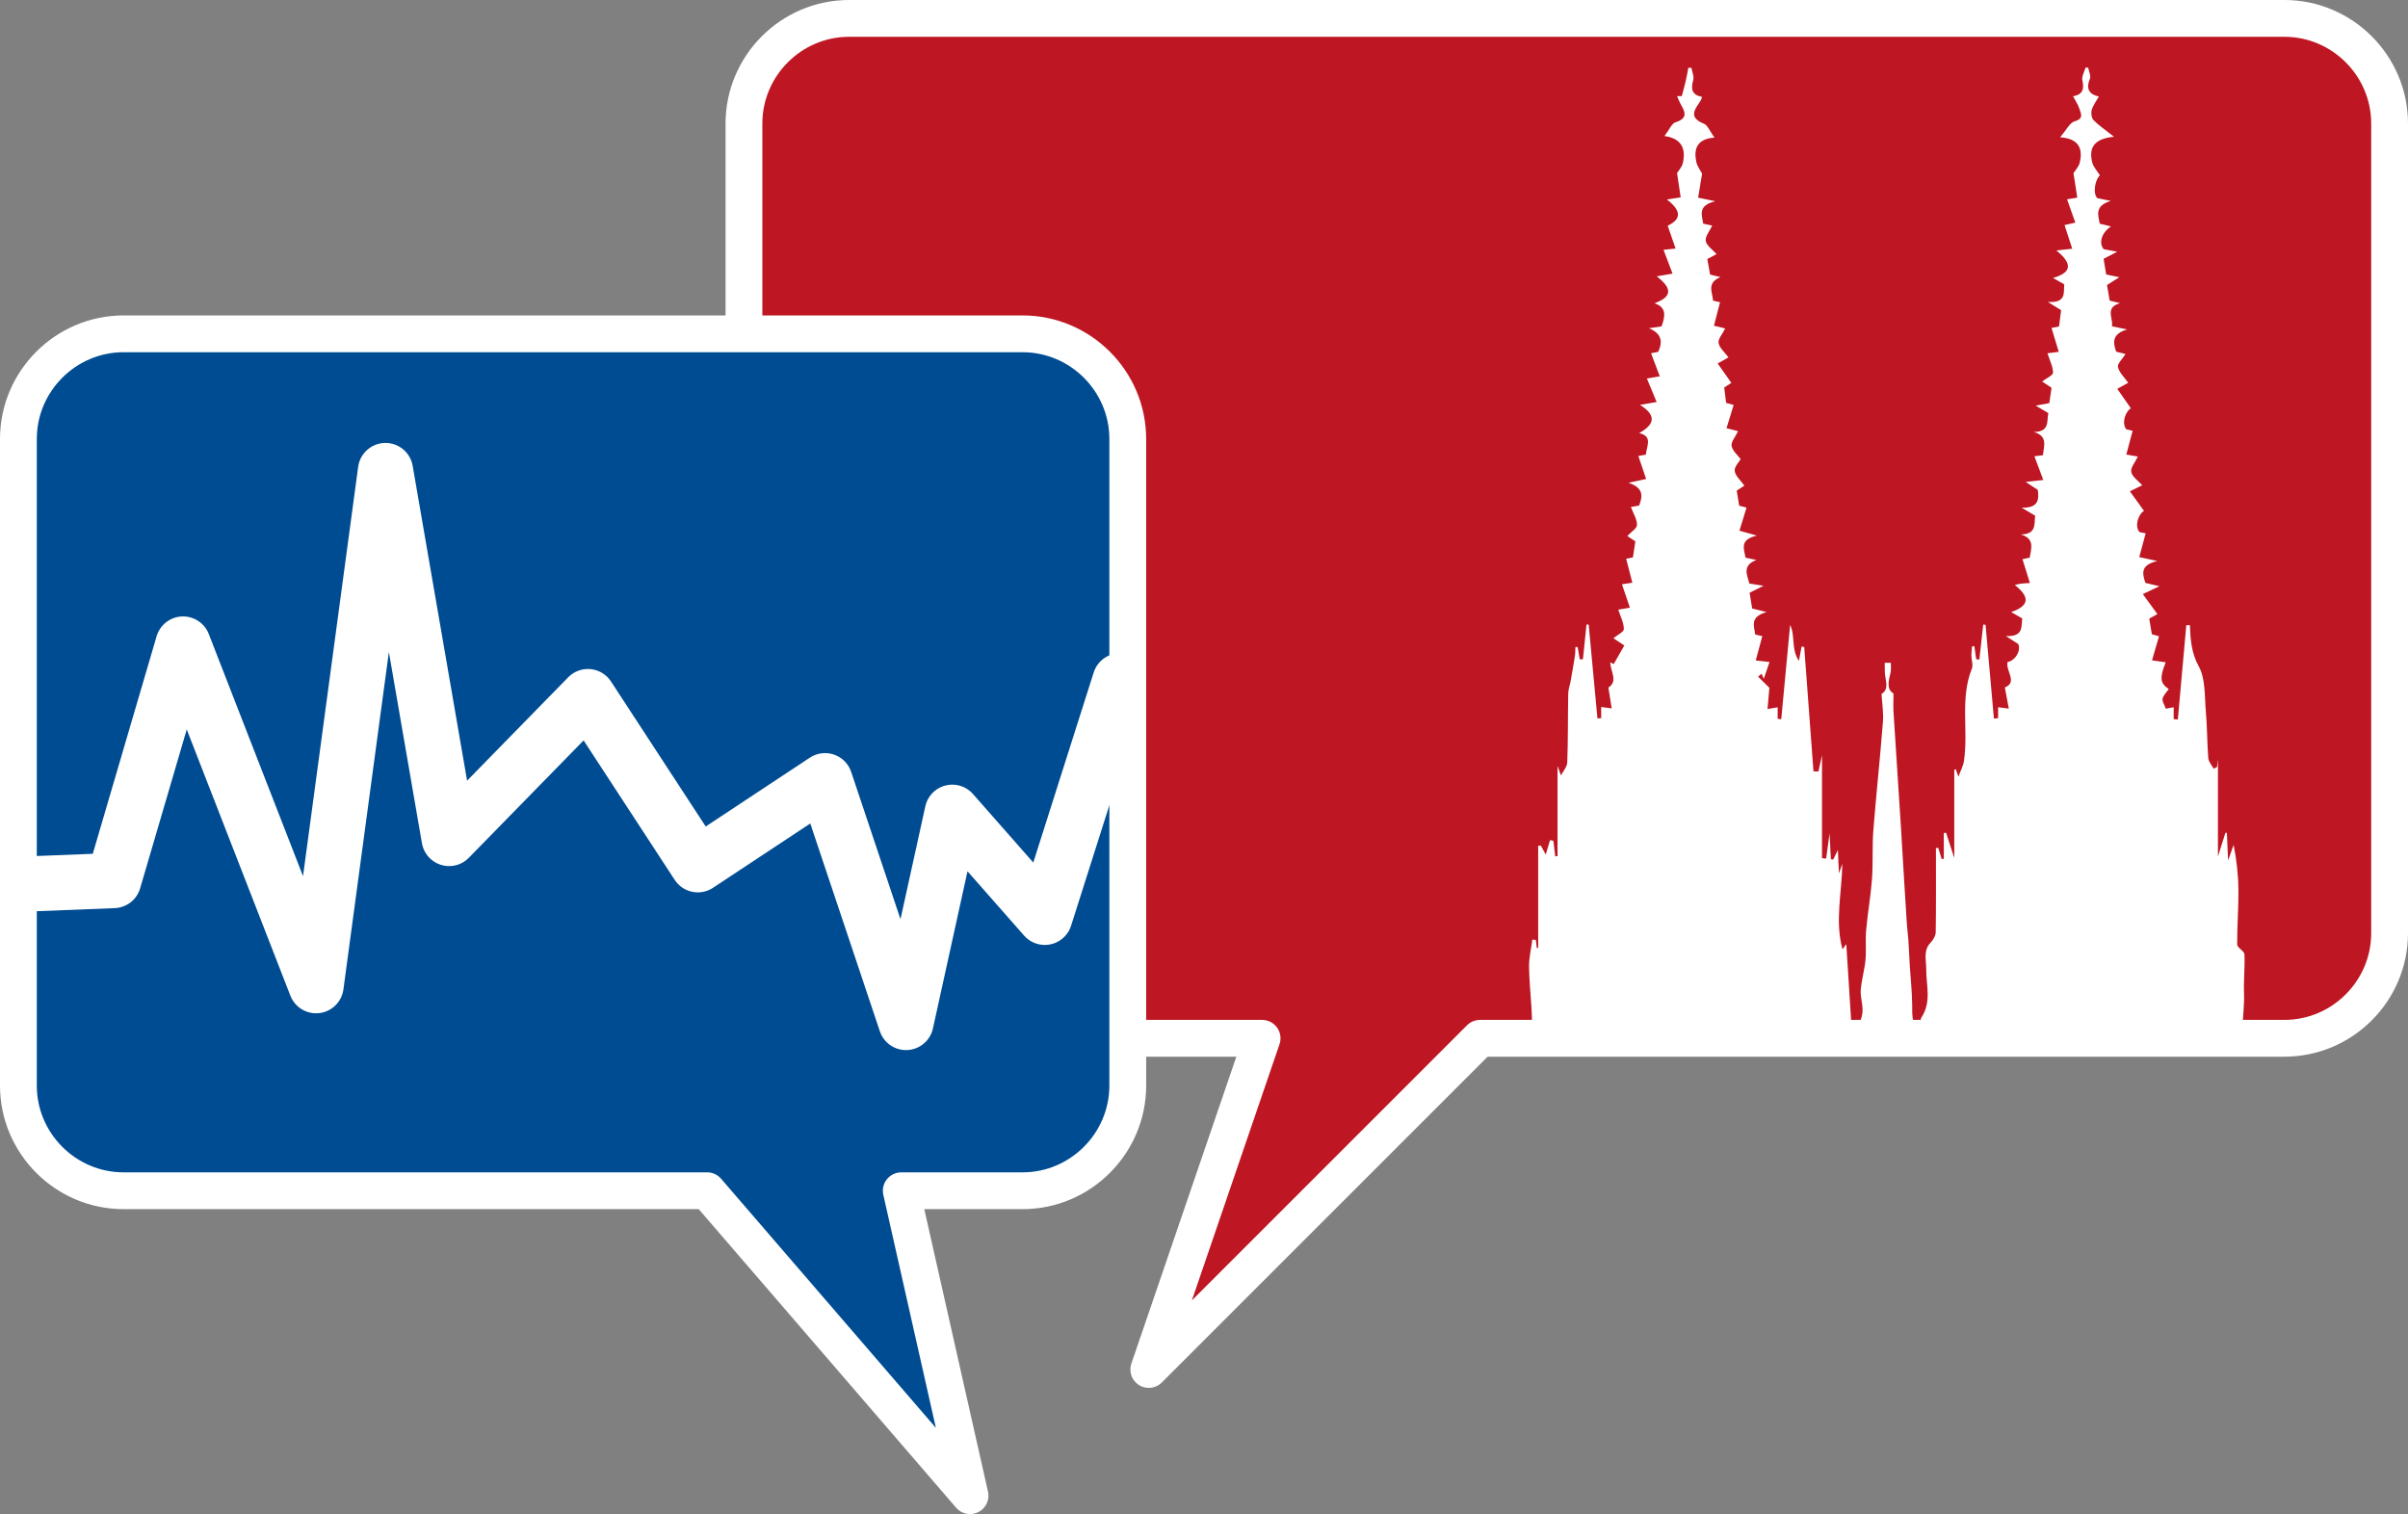 <?xml version="1.0" encoding="UTF-8"?><svg id="Ebene_1" xmlns="http://www.w3.org/2000/svg" xmlns:xlink="http://www.w3.org/1999/xlink" viewBox="0 0 458 288"><rect x="0" y="0" width="458" height="288" fill="#808080" stroke="none"/><defs><style>.cls-1{stroke-width:7px;}.cls-1,.cls-2,.cls-3{fill:none;}.cls-1,.cls-3{stroke:#fff;stroke-linejoin:round;}.cls-4{fill:#be1622;}.cls-4,.cls-2,.cls-5,.cls-6{stroke-width:0px;}.cls-7{clip-path:url(#clippath-1);}.cls-3{stroke-width:10.49px;}.cls-5{fill:#fff;}.cls-8{clip-path:url(#clippath);}.cls-6{fill:#004c93;}</style><clipPath id="clippath"><path class="cls-2" d="m434.5,3.5H161.5c-11,0-20,9-20,20v154c0,11,9,20,20,20h78.55l-21.55,63,63-63h153c11,0,20-9,20-20V23.5c0-11-9-20-20-20Z"/></clipPath><clipPath id="clippath-1"><path class="cls-2" d="m194.5,63.5H23.5c-11,0-20,9-20,20v110c0,11,9,20,20,20h111l61,61-24.08-61h23.08c11,0,20-9,20-20v-110c0-11-9-20-20-20Z"/></clipPath></defs><path class="cls-4" d="m434.5,3.5H161.5c-11,0-20,9-20,20v154c0,11,9,20,20,20h78.55l-21.55,63,63-63h153c11,0,20-9,20-20V23.5c0-11-9-20-20-20Z"/><path id="BH_bubblepath" class="cls-1" d="m434.5,3.5H161.5c-11,0-20,9-20,20v154c0,11,9,20,20,20h78.55l-21.55,63,63-63h153c11,0,20-9,20-20V23.5c0-11-9-20-20-20Z"/><g class="cls-8"><path class="cls-5" d="m321.21,12.9c.17,0,.33,0,.5,0,.13.78.54,1.65.34,2.33-.5,1.71-.24,2.86,1.66,3.18-.1.34-.11.52-.2.65-1.05,1.63-2.55,3.22.55,4.46.75.3,1.15,1.46,2.03,2.65-3.31.25-3.98,2.14-3.46,4.6.19.91.84,1.73,1.11,2.26-.25,1.54-.5,3.04-.76,4.57,1.07.22,1.73.36,3.28.68-3.39.8-2.58,2.59-2.31,4.26.75.16,1.41.31,1.71.37-.48,1.05-1.38,2.08-1.23,2.92.16.91,1.3,1.65,2.06,2.51-.45.24-1.09.58-1.76.93.19,1.07.37,2.04.53,2.96.73.18,1.35.33,1.98.48-2.73,1.08-1.5,2.96-1.42,4.48.78.18,1.41.32,1.33.3-.43,1.66-.8,3.08-1.16,4.47,1.25.31,1.9.47,2.14.52-.53,1.07-1.39,2-1.26,2.76.17.95,1.15,1.75,1.88,2.74-.23.13-.88.5-2.05,1.16.93,1.32,1.72,2.45,2.6,3.69-.15.1-.74.48-1.36.88.13,1.02.25,1.99.37,2.93.73.2,1.36.37,1.43.39-.49,1.6-.92,2.97-1.36,4.42,1.24.32,1.94.5,2.2.57-.53,1.11-1.37,2.05-1.23,2.81.18.95,1.16,1.74,1.72,2.51-.31.56-1.24,1.48-1.13,2.25.13.95,1.12,1.78,1.84,2.79-.21.13-.84.55-1.46.94.17,1.05.32,1.95.47,2.87.67.17,1.31.34,1.4.36-.48,1.58-.91,2.97-1.35,4.4,1.21.34,1.91.53,3.32.93-3.43.77-2.41,2.6-2.16,4.2.76.16,1.42.3,2.07.44-2.76,1.02-1.78,2.84-1.34,4.48.73.12,1.35.22,2.69.43-1.35.68-1.99.99-2.65,1.32.18,1.08.34,2.06.49,3,.71.18,1.34.33,2.75.68-3.3.9-2.36,2.72-2.17,4.27.77.17,1.42.32,1.35.3-.45,1.66-.83,3.08-1.25,4.63,1.27.14,1.9.21,2.62.3-.38,1.1-.7,2.05-1.09,3.19-.23-.52-.33-.74-.43-.97-.22.19-.43.38-.65.57.86.85,1.71,1.69,2.14,2.11-.13,1.48-.23,2.67-.35,4.04.62-.1,1.2-.2,1.93-.33v2.2c.23.02.45.04.68.06.56-5.98,1.12-11.95,1.69-17.93,1.03,2.14.13,4.56,1.67,6.83.23-1.21.37-1.96.51-2.72.17.03.33.06.5.1.59,7.88,1.18,15.77,1.76,23.65.32,0,.63.02.95.02.23-1.05.46-2.1.67-3.09v19.58c.26.03.53.05.79.08.2-1.49.41-2.98.65-4.8.09,1.87.17,3.39.25,4.92l.44.07c.26-.52.51-1.05.89-1.82.06,1.43.11,2.59.2,4.44.38-1.06.52-1.45.65-1.83-.09,5.51-1.45,10.93.03,16.28.11-.15.35-.48.72-1,.38,5.9.74,11.54,1.09,17.18.96-1.16,1.76-2.55,1.97-4.02.2-1.42-.41-2.94-.31-4.39.14-1.95.73-3.87.91-5.82.17-1.86-.05-3.77.12-5.63.29-3.25.87-6.47,1.11-9.72.22-3.03.02-6.1.25-9.13.54-6.92,1.29-13.82,1.83-20.73.14-1.78-.17-3.59-.27-5.33,1.52-.88.73-2.52.64-3.97-.04-.64-.02-1.29-.03-1.94.39,0,.78,0,1.17,0-.02.64.08,1.31-.07,1.91-.4,1.6-.76,3.14.57,3.92,0,1.37-.06,2.44,0,3.5.46,7.39.96,14.78,1.43,22.17.21,3.28.39,6.56.59,9.84.17,2.82.34,5.64.53,8.46.07.98.21,1.95.28,2.93.11,1.64.17,3.28.27,4.91.15,2.42.42,4.84.45,7.27.03,2.3-.24,4.64,2.53,5.76-.31-1.13-1.19-2.57-.79-3.17,2.01-3.03.9-6.18.93-9.33.02-1.61-.6-3.46.83-4.94.5-.51.97-1.32.98-1.99.08-5.33.04-10.66.04-15.99.15-.02.29-.04.44-.06.22.71.43,1.41.65,2.12.14,0,.28-.01.41-.02v-4.93c.14-.01.28-.02.43-.03.47,1.44.94,2.88,1.56,4.79v-16.79c.1-.03.19-.05.29-.08.17.48.33.97.49,1.41.36-1,.92-1.99,1.07-3.05.85-5.8-.79-11.81,1.5-17.52.28-.69-.09-1.62-.1-2.44,0-.6.09-1.2.14-1.8.14,0,.29,0,.43,0,.12.83.24,1.65.36,2.48l.59.04c.25-2.21.49-4.42.74-6.64.15.01.3.03.44.04.53,5.94,1.06,11.88,1.59,17.83l.8-.07v-2.08c.77.1,1.38.17,2.03.26-.26-1.42-.49-2.62-.75-4.03,2.5-.97.1-3.16.52-4.84,1.46-.22,2.64-2.25,2-3.44-.57-.36-1.13-.73-2.33-1.49,3.39.16,2.93-1.8,3.11-3.35-.73-.42-1.33-.77-2.1-1.22,3.77-1.28,3.33-3.05.69-5.15.58-.13.89-.21,1.2-.25.36-.05.73-.05,1.67-.12-.52-1.67-.95-3.05-1.41-4.53.14-.03.79-.17,1.38-.3.28-1.8,1-3.57-1.68-4.41,3.03-.04,2.51-2.02,2.71-3.57-.71-.42-1.3-.77-2.58-1.52,3.25.09,3.33-1.55,3.08-3.39-.61-.4-1.22-.8-2.3-1.51,1.28-.14,1.96-.22,3.35-.37-.64-1.7-1.15-3.08-1.69-4.51.29-.04.97-.12,1.63-.2.13-1.75,1.03-3.59-1.75-4.43,3.07,0,2.44-2.05,2.77-3.58-.73-.43-1.32-.79-2.4-1.42,1.19-.22,1.85-.35,2.58-.48.15-1.02.29-2,.43-2.92-.75-.49-1.36-.9-1.79-1.19.82-.64,2.07-1.17,2.07-1.69-.01-1.19-.65-2.37-1.06-3.68.25-.03.93-.12,2.15-.27-.49-1.61-.92-3.05-1.38-4.55.11-.02.73-.14,1.43-.28.14-1.09.27-2.13.4-3.1-.73-.45-1.29-.8-2.53-1.57,3.57.24,2.98-1.78,3.12-3.35-.71-.4-1.31-.74-2.12-1.2,4.11-1.22,3.22-3.08.65-5.24,1.08-.12,1.75-.19,2.99-.33-.54-1.67-.99-3.04-1.46-4.5.15-.03.81-.18,2.05-.46-.58-1.63-1.07-3.01-1.57-4.44.22-.04.84-.14,1.94-.32-.25-1.61-.49-3.15-.72-4.65.3-.49,1.01-1.21,1.2-2.04.59-2.59-.13-4.54-3.75-4.79,1.22-1.4,1.84-2.78,2.78-3.04,1.81-.51,1.17-1.51.87-2.45-.24-.76-.72-1.43-1.18-2.3,1.93-.36,2.12-1.46,1.77-3.06-.16-.72.38-1.59.6-2.4.17,0,.33,0,.5,0,.13.71.56,1.54.34,2.1-.74,1.81-.32,2.93,1.69,3.4-.53.96-1.12,1.71-1.35,2.55-.16.58-.05,1.52.33,1.92.92.97,2.07,1.73,3.91,3.19-3.99.36-4.8,2.26-4.14,4.89.22.86.93,1.59,1.46,2.45-.89.72-1.42,3.42-.5,4.33.59.12,1.18.24,2.57.53-3.11.92-2.43,2.67-2.1,4.32.68.17,1.31.32,2.14.53-1.84,1.2-2.38,3.22-1.38,4.33.66.12,1.3.24,2.56.48-1.23.64-1.85.96-2.59,1.35.16.99.32,1.96.49,2.98.72.15,1.38.28,2.51.52-1.08.68-1.73,1.08-2.35,1.48.18,1.1.35,2.07.5,2.97.74.18,1.36.33,1.98.48-3,.87-1.22,2.93-1.55,4.41.81.17,1.48.3,2.88.59-2.92.89-2.67,2.5-2.07,4.23.7.18,1.4.36,1.78.45-.58.94-1.58,1.84-1.44,2.48.24,1.05,1.21,1.94,1.95,2.99-.26.14-.89.49-2.08,1.15.93,1.34,1.77,2.53,2.58,3.7-1.13.73-1.74,2.88-.88,3.99.66.16,1.29.31,1.22.29-.44,1.65-.81,3.06-1.2,4.52,1.27.22,1.93.34,2.19.39-.51,1.1-1.42,2.13-1.25,2.93.19.92,1.32,1.66,2.09,2.52-.47.23-1.1.55-2.35,1.16,1,1.39,1.86,2.57,2.68,3.71-1.15.73-1.8,2.97-.85,4.04.56.11,1.15.23,1.17.24-.43,1.58-.82,3.02-1.22,4.52,1.22.27,1.88.41,3.44.75-3.34.77-2.82,2.46-2.27,4.16.7.17,1.39.33,2.67.63-1.26.6-1.9.9-3.16,1.5,1.01,1.39,1.87,2.56,2.77,3.8-.29.16-.91.51-1.55.87.18,1.07.35,2.04.5,2.96.72.21,1.34.38,1.36.39-.48,1.65-.88,3.03-1.33,4.58,1.21.17,1.88.27,2.6.37-1.19,3.02-1.06,3.97.58,5.09-.41.61-1.03,1.17-1.17,1.83-.11.53.36,1.18.62,1.91.31-.06.84-.16,1.49-.28v2.26c.26.02.53.05.79.07l1.61-17.93c.23,0,.45,0,.68-.01.12,2.71.26,5.23,1.68,7.81,1.32,2.4,1.1,5.7,1.36,8.61.26,2.95.23,5.93.46,8.88.05.69.67,1.34,1.03,2,.21-.11.43-.22.64-.33.08-.69.16-1.39.17-1.49v18.52c.54-1.71.99-3.12,1.43-4.53.09.02.18.04.27.06.07,1.53.14,3.07.23,5.22.49-1.4.77-2.18,1.05-2.96.57,2.87.89,5.73.92,8.58.03,3.45-.27,6.91-.24,10.37,0,.62,1.35,1.22,1.38,1.86.12,2.45-.18,4.93-.08,7.38.18,4.7-1.42,9.55,1.2,14.07.27.47.13,1.35-.11,1.92-2.33,5.36-.92,10.86-.66,16.31.13,2.85.6,5.68.73,8.53.1,2.46-.67,4.68.85,7.34,1.45,2.54,1.33,6.11,1.46,9.24.17,4.24-.15,8.49-.09,12.73.02,1.19.64,2.37,1.18,4.26v9.98c5.24,1.86,5.29,1.84,5.51-1.74.24.83.27,2.02.85,2.78,1.47,1.92,1.09,3.95,1.01,6.11-.2,4.81-.16,9.64-.09,14.45,0,.49.88.96,1.34,1.44l.69-.36c-.31,2.66-.9,5.33-.87,7.99.07,7.06.55,14.11.62,21.17.12,10.77-.05,21.55.06,32.33.06,5.63.45,11.26.68,16.89h-164.5c0-1.84,0-3.67,0-5.5.33-1.75.94-3.51.93-5.26-.02-8.12-.77-16.29-.19-24.36.53-7.5-.45-14.98.65-22.48.66-4.48.18-9.15.08-13.72-.06-2.42-.41-4.84-.63-7.26.31.13.63.27.94.4.37-.54,1.06-1.08,1.06-1.62-.02-4.78-.19-9.56-.25-14.34-.03-2.25-.84-4.72.71-5.84,2.8-.31,4.72-.52,6.56-.72v-11.43c.61-1.07,1.26-2.3,1.33-3.55.16-2.99.27-6.02-.01-8.99-.38-3.97.1-7.78,1.21-11.56.4-1.36,1.03-2.7,1.15-4.08.39-4.63.65-9.27.85-13.91.15-3.57.32-7.16.14-10.72-.17-3.45-.7-6.73-.12-10.35.79-4.91-.19-10.08-.26-15.15-.02-1.72.41-3.45.63-5.18.22.02.44.05.66.07.06.51.12,1.02.18,1.53.09,0,.18-.01.27-.02v-19.41c.17-.02.34-.03.5-.05.31.57.62,1.14.94,1.72.29-.98.55-1.86.81-2.75.21.04.43.08.64.12.12.98.23,1.97.35,2.95.15,0,.29-.01.44-.02v-17.16c.4,1.08.55,1.51.66,1.8.39-.78,1.16-1.63,1.19-2.5.16-4.34.1-8.69.18-13.04.01-.8.32-1.59.46-2.4.28-1.58.56-3.16.81-4.74.09-.57.07-1.16.1-1.75.14,0,.28,0,.42.01.14.78.27,1.56.41,2.34.2,0,.4-.01.6-.02.23-2.2.45-4.4.68-6.6.14,0,.27,0,.41-.01.56,5.95,1.12,11.91,1.67,17.86.24-.01.47-.03.71-.04v-2.13c.78.11,1.38.19,2,.27-.22-1.39-.42-2.63-.63-3.96,1.94-1.25.33-3.15.37-4.82.21.12.42.24.64.35.68-1.18,1.35-2.36,2.02-3.54-1.07-.72-1.69-1.13-2.07-1.38.77-.64,1.98-1.2,1.98-1.74,0-1.18-.63-2.36-1.06-3.69.2-.03.89-.15,2.21-.38-.53-1.55-1-2.96-1.51-4.45.2-.03.86-.13,1.98-.3-.4-1.53-.77-2.96-1.18-4.56.05,0,.69-.14,1.29-.25.17-1.14.32-2.11.46-3.06-.71-.47-1.32-.87-1.53-1.01.74-.8,1.84-1.46,1.84-2.12,0-1.09-.7-2.18-1.16-3.4.25-.05.93-.17,1.56-.28.76-1.86.79-3.4-2.02-4.33,1.44-.31,2.16-.46,3.36-.72-.53-1.58-.99-2.94-1.48-4.38.18-.03.8-.14,1.43-.25.12-1.62,1.4-3.47-1.27-4.1,3.08-1.72,3.23-3.44.15-5.37,1.05-.18,1.74-.3,3.17-.54-.69-1.67-1.26-3.04-1.86-4.48.38-.06,1.14-.19,2.45-.41-.6-1.59-1.1-2.93-1.65-4.39.17-.03.82-.16,1.36-.27.83-1.82.78-3.41-1.76-4.49,1.24-.18,1.86-.28,2.39-.35.7-1.92,1.01-3.62-1.34-4.4,3.8-1.37,2.99-3.11.44-5.12.96-.17,1.64-.28,2.99-.52-.63-1.66-1.16-3.05-1.71-4.52.38-.04,1.05-.11,2.29-.25-.59-1.72-1.07-3.12-1.5-4.34,2.86-1.35,2.38-3.04-.15-4.99.86-.13,1.49-.23,2.62-.4-.24-1.58-.46-3.1-.69-4.62.26-.43.93-1.13,1.11-1.94.58-2.62-.17-4.64-3.5-5.11.92-1.2,1.37-2.39,2.11-2.62,2.65-.83,1.62-2.23.84-3.7-.22-.41-.37-.85-.56-1.27.3,0,.6,0,.9,0,.25-.94.52-1.87.74-2.82.21-.88.35-1.78.53-2.67Zm-28.14,351.14c-.11.32-.21.64-.32.95-.94-.17-1.95-.3-2.04-1.88-.09-1.58-1.37-1.67-2.05-1.1-.65.53-.89,1.83-.87,2.78.01.41,1.15,1.11,1.78,1.12,1.62.03,3.25-.45,4.87-.38,3.39.14,6.78.92,10.1-.46.4-.17,1.12-.13,1.43.13,1.26,1.07,1.23-.5,1.21-.73-.08-.84-.42-1.65-.73-2.67-.75.7-1.42,1.33-2.34,2.2-.19-2.62-1.22-2.18-3.01-1.8-1.22.26-2.75-.9-3.59.87-.85-1.74-1.79-1.69-3.06-.52-.3.28-.99.14-1.5.2.23-.22.46-.44.85-.81-1.7-.25-3.01-.38-2.53,1.83.61.09,1.21.18,1.82.27Zm62.38-163.26c-.23,0-.47,0-.7,0v15.17c1.76-1,2.19-11.09.7-15.16Zm8.33,15.45c-.31-5.42.54-10.49-.68-16.03-1.9,3.85-1.58,14.65.68,16.03Zm-4.17-10.42c.29-.04.59-.08.88-.13-.26-1.94-.53-3.89-.79-5.83-.45,0-.89,0-1.34,0-.25,1.96-.51,3.92-.76,5.88.28.04.55.09.83.13.14-.6.28-1.21.41-1.81.16.02.32.04.47.06.1.56.19,1.12.29,1.69Zm-48.34,158.92c-.02.35-.05.69-.07,1.04.87-.08,1.95.12,2.52-.34.37-.3.01-1.53-.06-2.35-.03-.37-.17-.73-.4-1.63-.76.57-1.55,1.15-2.82,2.09,1.52.32,2.14.46,2.76.59-.03.2-.05.4-.08.6h-1.85Z"/></g><path class="cls-6" d="m194.5,63.5H23.5c-11,0-20,9-20,20v123c0,11,9,20,20,20h111l50,58-13.08-58h23.08c11,0,20-9,20-20v-123c0-11-9-20-20-20Z"/><path class="cls-1" d="m194.5,63.5H23.5c-11,0-20,9-20,20v123c0,11,9,20,20,20h111l50,58-13.08-58h23.08c11,0,20-9,20-20v-123c0-11-9-20-20-20Z"/><g class="cls-7"><polyline class="cls-3" points="-3.68 168.5 21.62 167.5 34.82 122.5 60.12 187.5 73.32 89.5 85.42 159.5 111.82 132.5 132.72 164.5 156.92 148.5 172.32 194.5 181.12 154.5 198.72 174.5 213.02 129.5 241.62 174.5"/></g></svg>